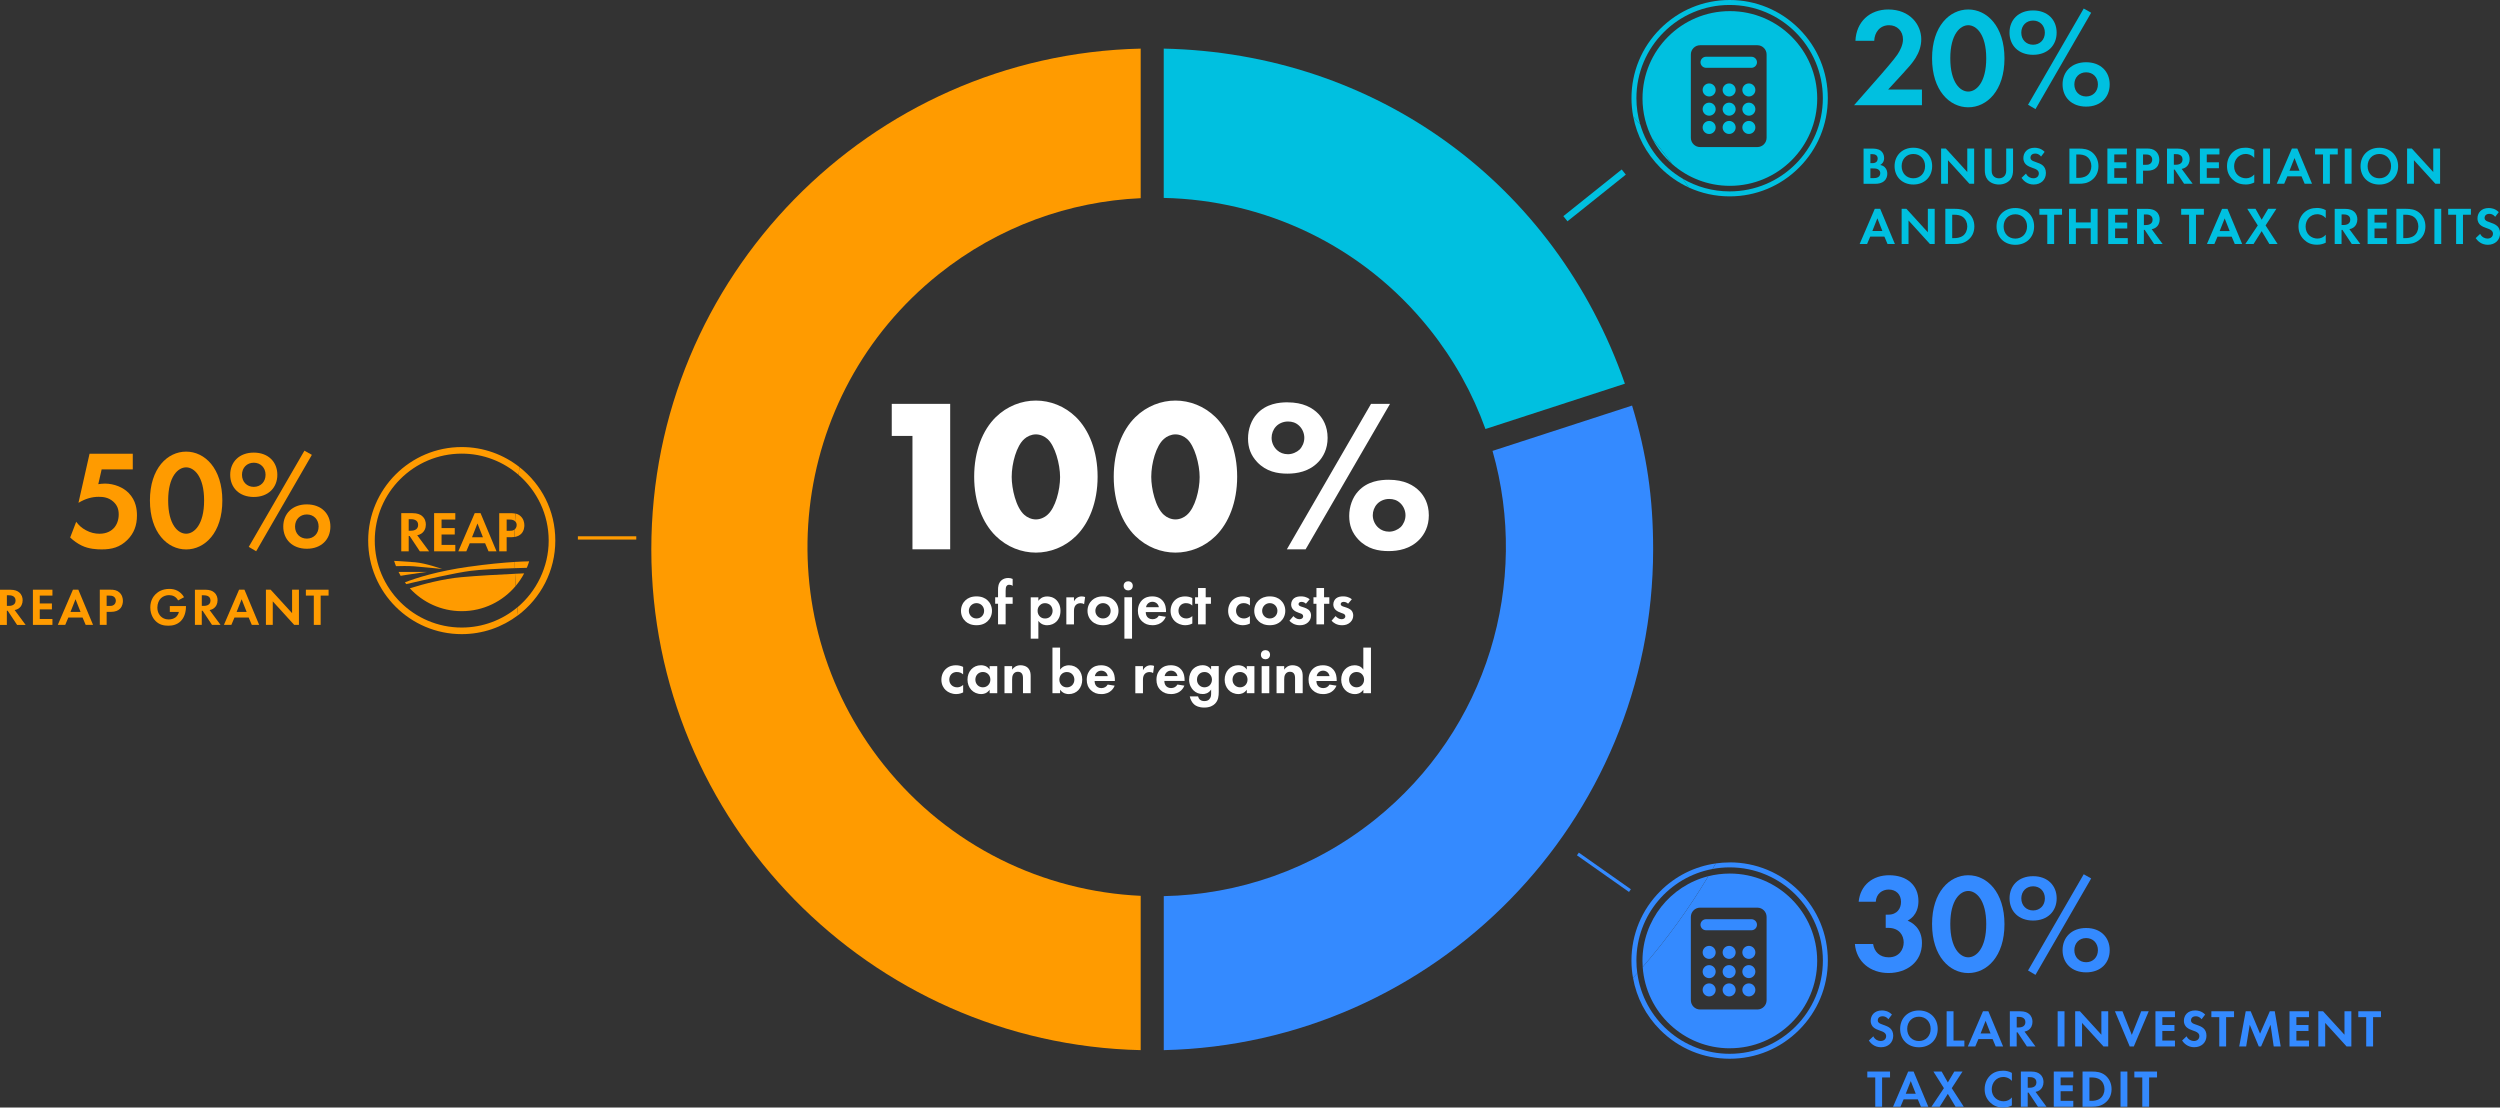 <?xml version="1.0" encoding="UTF-8"?> <svg xmlns="http://www.w3.org/2000/svg" id="Layer_1" viewBox="0 0 759.54 336.48"><rect x="0" y="0" width="759.54" height="336.48" fill="#333333" stroke="none"/> <defs> <style>.cls-1,.cls-2{fill:none;}.cls-3{fill:#00c0e0;}.cls-4{fill:#fff;}.cls-5{fill:#ff9b00;}.cls-6{fill:#348aff;}.cls-2{stroke:#00c0e0;stroke-miterlimit:10;}</style> </defs> <path class="cls-1" d="m391.3,128.06c-1.52,0-2.85.66-3.64,1.52-.86.93-1.33,2.19-1.33,3.45,0,1.52.73,2.92,1.72,3.78.8.73,1.92,1.19,3.25,1.19s2.65-.6,3.51-1.39c.86-.86,1.46-2.19,1.46-3.58s-.53-2.72-1.59-3.71c-.99-.93-2.12-1.26-3.38-1.26Z"></path> <path class="cls-5" d="m268.54,232.42c-36.58-45.78-29.12-112.54,16.66-149.11,18.21-14.55,39.73-22.12,61.36-23.1V14.77c-82.31,1.86-148.68,69.4-148.68,152.14s66.38,150.28,148.68,152.14v-46.88c-29.44-1.36-58.17-14.91-78.02-39.75Z"></path> <path class="cls-1" d="m385.78,183.25c-1.33,0-2.32,1.04-2.32,2.34s.97,2.32,2.32,2.32,2.32-1.06,2.32-2.32-.99-2.34-2.32-2.34Z"></path> <path class="cls-1" d="m401.97,203.75c-.85,0-1.75.55-1.94,1.65h3.89c-.19-1.12-1.1-1.65-1.96-1.65Z"></path> <path class="cls-1" d="m412.15,204.17c-1.33,0-2.28,1.01-2.28,2.32s.95,2.34,2.28,2.34,2.28-1.03,2.28-2.34-.95-2.32-2.28-2.32Z"></path> <path class="cls-1" d="m376.74,204.17c-1.33,0-2.28,1.01-2.28,2.32s.95,2.34,2.28,2.34,2.28-1.03,2.28-2.34-.95-2.32-2.28-2.32Z"></path> <path class="cls-1" d="m357.12,131.97c-1.33,0-2.65.6-3.51,1.39-2.39,2.05-3.84,7.42-3.84,11.53,0,3.51,1.26,9.28,3.84,11.53.86.8,2.19,1.39,3.51,1.39s2.65-.6,3.51-1.39c2.45-2.12,3.84-7.69,3.84-11.46s-1.52-9.54-3.84-11.59c-.86-.79-2.19-1.39-3.51-1.39Z"></path> <path class="cls-1" d="m350.12,182.83c-.85,0-1.75.55-1.94,1.65h3.89c-.19-1.12-1.1-1.65-1.96-1.65Z"></path> <path class="cls-1" d="m367.56,204.83c-.46-.47-.99-.67-1.61-.67-.74,0-1.25.3-1.54.57-.38.34-.74.89-.74,1.75,0,.72.27,1.25.61,1.61.49.53,1.12.72,1.67.72s1.14-.21,1.54-.57c.48-.44.74-1.1.74-1.77,0-.78-.34-1.31-.66-1.65Z"></path> <path class="cls-1" d="m334.58,203.75c-.85,0-1.75.55-1.94,1.65h3.89c-.19-1.12-1.1-1.65-1.96-1.65Z"></path> <path class="cls-1" d="m298.61,204.17c-1.33,0-2.28,1.01-2.28,2.32s.95,2.34,2.28,2.34,2.28-1.03,2.28-2.34-.95-2.32-2.28-2.32Z"></path> <path class="cls-1" d="m316,187.35c.3.27.8.55,1.52.55.76,0,1.25-.3,1.56-.59.49-.46.72-1.14.72-1.75s-.25-1.29-.7-1.73c-.42-.38-1.03-.59-1.58-.59-.61,0-1.08.17-1.5.55-.51.44-.78,1.01-.78,1.77s.3,1.39.76,1.79Z"></path> <path class="cls-1" d="m314.72,131.97c-1.32,0-2.65.6-3.51,1.39-2.39,2.05-3.84,7.42-3.84,11.53,0,3.51,1.26,9.28,3.84,11.53.86.8,2.19,1.39,3.51,1.39s2.65-.6,3.51-1.39c2.45-2.12,3.84-7.69,3.84-11.46s-1.52-9.54-3.84-11.59c-.86-.79-2.19-1.39-3.51-1.39Z"></path> <path class="cls-1" d="m324.13,208.82c1.33,0,2.28-1.03,2.28-2.34s-.95-2.32-2.28-2.32-2.28,1.01-2.28,2.32.95,2.34,2.28,2.34Z"></path> <path class="cls-1" d="m355.76,203.75c-.85,0-1.75.55-1.94,1.65h3.89c-.19-1.12-1.1-1.65-1.96-1.65Z"></path> <path class="cls-1" d="m425.55,160.13c.86-.86,1.46-2.19,1.46-3.58s-.53-2.72-1.59-3.71c-.99-.93-2.12-1.26-3.38-1.26-1.52,0-2.85.66-3.64,1.52-.86.93-1.33,2.19-1.33,3.45,0,1.52.73,2.92,1.72,3.78.79.73,1.92,1.19,3.25,1.19s2.65-.6,3.51-1.39Z"></path> <path class="cls-1" d="m335.11,183.25c-1.33,0-2.32,1.04-2.32,2.34s.97,2.32,2.32,2.32,2.32-1.06,2.32-2.32-.99-2.34-2.32-2.34Z"></path> <path class="cls-1" d="m296.67,187.9c1.35,0,2.32-1.06,2.32-2.32s-.99-2.34-2.32-2.34-2.32,1.04-2.32,2.34.97,2.32,2.32,2.32Z"></path> <polygon class="cls-4" points="288.68 166.89 288.68 122.7 270.93 122.7 270.93 132.44 277.22 132.44 277.22 166.89 288.68 166.89"></polygon> <path class="cls-4" d="m326.91,126.74c-3.45-3.38-7.88-5.04-12.19-5.04s-8.75,1.66-12.19,5.04c-3.98,3.91-6.56,10.27-6.56,18.09s2.58,14.11,6.56,18.02c3.44,3.38,7.88,5.04,12.19,5.04s8.75-1.66,12.19-5.04c3.98-3.91,6.56-10.27,6.56-18.02s-2.58-14.18-6.56-18.09Zm-8.68,29.68c-.86.8-2.19,1.39-3.51,1.39s-2.65-.6-3.51-1.39c-2.58-2.25-3.84-8.02-3.84-11.53,0-4.11,1.46-9.47,3.84-11.53.86-.79,2.19-1.39,3.51-1.39s2.65.6,3.51,1.39c2.32,2.05,3.84,7.69,3.84,11.59s-1.39,9.34-3.84,11.46Z"></path> <path class="cls-4" d="m369.31,126.74c-3.45-3.38-7.88-5.04-12.19-5.04s-8.75,1.66-12.19,5.04c-3.98,3.91-6.56,10.27-6.56,18.09s2.58,14.11,6.56,18.02c3.45,3.38,7.88,5.04,12.19,5.04s8.75-1.66,12.19-5.04c3.98-3.91,6.56-10.27,6.56-18.02s-2.58-14.18-6.56-18.09Zm-8.68,29.68c-.86.8-2.19,1.39-3.51,1.39s-2.65-.6-3.51-1.39c-2.58-2.25-3.84-8.02-3.84-11.53,0-4.11,1.46-9.47,3.84-11.53.86-.79,2.19-1.39,3.51-1.39s2.65.6,3.51,1.39c2.32,2.05,3.84,7.69,3.84,11.59s-1.39,9.34-3.84,11.46Z"></path> <path class="cls-4" d="m391.17,122.23c-2.52,0-6.49.4-9.28,3.51-1.72,1.85-2.72,4.64-2.72,7.49s.86,5.1,2.78,7.16c2.78,2.92,6.16,3.51,9.21,3.51,2.85,0,6.56-.6,9.34-3.51,1.52-1.59,2.85-3.98,2.85-7.35,0-3.58-1.46-5.9-2.78-7.29-1.79-1.85-4.64-3.51-9.41-3.51Zm3.64,14.38c-.86.79-2.19,1.39-3.51,1.39s-2.45-.46-3.25-1.19c-.99-.86-1.72-2.25-1.72-3.78,0-1.26.46-2.52,1.33-3.45.79-.86,2.12-1.52,3.64-1.52,1.26,0,2.38.33,3.38,1.26,1.06.99,1.59,2.39,1.59,3.71,0,1.39-.6,2.72-1.46,3.58Z"></path> <path class="cls-4" d="m431.25,163.91c1.52-1.59,2.85-3.98,2.85-7.35,0-3.58-1.46-5.9-2.78-7.29-1.79-1.85-4.64-3.51-9.41-3.51-2.52,0-6.49.4-9.28,3.51-1.72,1.85-2.72,4.64-2.72,7.49s.86,5.1,2.78,7.16c2.78,2.92,6.16,3.51,9.21,3.51,2.85,0,6.56-.6,9.34-3.51Zm-14.18-7.35c0-1.26.46-2.52,1.33-3.45.79-.86,2.12-1.52,3.64-1.52,1.26,0,2.39.33,3.38,1.26,1.06.99,1.59,2.39,1.59,3.71,0,1.39-.6,2.72-1.46,3.58-.86.79-2.19,1.39-3.51,1.39s-2.45-.46-3.25-1.19c-.99-.86-1.72-2.25-1.72-3.78Z"></path> <polygon class="cls-4" points="416.54 122.7 390.97 166.89 396.67 166.89 422.31 122.7 416.54 122.7"></polygon> <path class="cls-4" d="m296.67,189.95c1.56,0,2.62-.51,3.32-1.16.82-.74,1.39-1.88,1.39-3.21s-.57-2.49-1.39-3.23c-.7-.65-1.77-1.16-3.32-1.16s-2.62.51-3.32,1.16c-.82.74-1.39,1.88-1.39,3.23s.57,2.47,1.39,3.21c.7.65,1.77,1.16,3.32,1.16Zm0-6.71c1.33,0,2.32,1.04,2.32,2.34s-.97,2.32-2.32,2.32-2.32-1.06-2.32-2.32.99-2.34,2.32-2.34Z"></path> <path class="cls-4" d="m305.53,189.69v-6.25h2.13v-1.98h-2.13v-1.96c0-.68.06-1.12.25-1.42.23-.34.53-.42.84-.42.4,0,.72.09,1.04.34v-2.11c-.4-.19-.82-.29-1.33-.29-.85,0-1.54.27-2.03.68-1.03.86-1.08,2.15-1.08,2.91v2.26h-.87v1.98h.87v6.25h2.32Z"></path> <path class="cls-4" d="m313.15,181.46v12.58h2.32v-5.41c.91,1.23,2.07,1.33,2.64,1.33,1.22,0,2.17-.47,2.79-1.06.48-.46,1.29-1.46,1.29-3.32,0-1.63-.63-2.66-1.23-3.27-.93-.93-2.09-1.1-2.81-1.1-1.52,0-2.32.82-2.68,1.33v-1.06h-2.32Zm2.87,2.34c.42-.38.89-.55,1.5-.55.55,0,1.16.21,1.58.59.46.44.7,1.12.7,1.73s-.23,1.29-.72,1.75c-.3.29-.8.59-1.56.59s-1.22-.28-1.52-.55c-.46-.4-.76-1.03-.76-1.79s.27-1.33.78-1.77Z"></path> <path class="cls-4" d="m329.68,181.39c-.27-.09-.59-.19-.99-.19-.55,0-1.01.13-1.37.36-.17.09-.67.44-1.03,1.14v-1.23h-2.32v8.23h2.32v-3.95c0-.57.02-1.27.46-1.82.46-.57,1.1-.67,1.54-.67.48,0,.78.1,1.08.3l.3-2.17Z"></path> <path class="cls-4" d="m338.43,182.35c-.7-.65-1.77-1.16-3.32-1.16s-2.62.51-3.32,1.16c-.82.74-1.39,1.88-1.39,3.23s.57,2.47,1.39,3.21c.7.65,1.77,1.16,3.32,1.16s2.62-.51,3.32-1.16c.82-.74,1.39-1.88,1.39-3.21s-.57-2.49-1.39-3.23Zm-3.32,5.55c-1.35,0-2.32-1.06-2.32-2.32s.99-2.34,2.32-2.34,2.32,1.04,2.32,2.34-.97,2.32-2.32,2.32Z"></path> <rect class="cls-4" x="341.61" y="181.46" width="2.32" height="12.58"></rect> <circle class="cls-4" cx="342.77" cy="177.99" r="1.39"></circle> <path class="cls-4" d="m354.26,185.77c0-.89-.11-2.18-.99-3.23-.57-.68-1.54-1.35-3.21-1.35-.99,0-2.13.21-3.1,1.16-.59.59-1.25,1.6-1.25,3.23,0,1.29.38,2.36,1.29,3.21.82.78,1.82,1.16,3.15,1.16,2.87,0,3.8-1.96,4.05-2.56l-2.13-.34c-.38.67-1.04,1.08-1.92,1.08s-1.41-.44-1.65-.78c-.27-.36-.4-.89-.4-1.39h6.15v-.19Zm-6.08-1.29c.19-1.1,1.08-1.65,1.94-1.65s1.77.53,1.96,1.65h-3.89Z"></path> <path class="cls-4" d="m360.34,183.25c.8,0,1.41.27,1.9.72v-2.28c-.67-.32-1.37-.49-2.22-.49-.8,0-1.96.17-2.96,1.06-.84.74-1.42,1.9-1.42,3.34,0,1.54.68,2.56,1.31,3.15.74.7,1.88,1.2,3.17,1.2.95,0,1.67-.28,2.13-.51v-2.26c-.63.57-1.31.72-1.82.72-1.39,0-2.39-.99-2.39-2.34,0-1.2.78-2.32,2.32-2.32Z"></path> <polygon class="cls-4" points="363.99 178.65 363.99 181.46 363.08 181.46 363.08 183.44 363.99 183.44 363.99 189.69 366.31 189.69 366.31 183.44 367.9 183.44 367.9 181.46 366.31 181.46 366.31 178.65 363.99 178.65"></polygon> <path class="cls-4" d="m374.55,182.26c-.84.74-1.42,1.9-1.42,3.34,0,1.54.68,2.56,1.31,3.15.74.7,1.88,1.2,3.17,1.2.95,0,1.67-.28,2.13-.51v-2.26c-.63.57-1.31.72-1.82.72-1.39,0-2.39-.99-2.39-2.34,0-1.2.78-2.32,2.32-2.32.8,0,1.41.27,1.9.72v-2.28c-.67-.32-1.37-.49-2.22-.49-.8,0-1.96.17-2.96,1.06Z"></path> <path class="cls-4" d="m390.49,185.58c0-1.35-.57-2.49-1.39-3.23-.7-.65-1.77-1.16-3.32-1.16s-2.62.51-3.33,1.16c-.82.74-1.39,1.88-1.39,3.23s.57,2.47,1.39,3.21c.7.65,1.77,1.16,3.33,1.16s2.62-.51,3.32-1.16c.82-.74,1.39-1.88,1.39-3.21Zm-4.71,2.32c-1.35,0-2.32-1.06-2.32-2.32s.99-2.34,2.32-2.34,2.32,1.04,2.32,2.34-.97,2.32-2.32,2.32Z"></path> <path class="cls-4" d="m398.32,186.99c0-.53-.17-1.03-.42-1.37-.47-.65-1.44-.97-2.09-1.18l-.55-.17c-.65-.21-.74-.53-.74-.74,0-.4.34-.67.89-.67.25,0,.8.04,1.35.55l1.14-1.35c-1.04-.8-2.01-.87-2.62-.87-.67,0-1.5.08-2.15.59-.48.4-.86,1.06-.86,1.86,0,.67.25,1.18.63,1.58.49.51,1.18.78,1.77.99l.53.19c.3.11.72.32.72.84,0,.57-.49.89-1.14.89-.68,0-1.37-.42-1.82-.95l-1.22,1.41c.51.55,1.48,1.37,3.19,1.37,1.01,0,1.8-.27,2.47-.87.66-.61.91-1.35.91-2.09Z"></path> <polygon class="cls-4" points="402.27 189.69 402.27 183.44 403.87 183.44 403.87 181.46 402.27 181.46 402.27 178.65 399.96 178.65 399.96 181.46 399.05 181.46 399.05 183.44 399.96 183.44 399.96 189.69 402.27 189.69"></polygon> <path class="cls-4" d="m410.22,189.08c.66-.61.91-1.35.91-2.09,0-.53-.17-1.03-.42-1.37-.47-.65-1.44-.97-2.09-1.18l-.55-.17c-.65-.21-.74-.53-.74-.74,0-.4.34-.67.89-.67.25,0,.8.04,1.35.55l1.14-1.35c-1.04-.8-2.01-.87-2.62-.87-.67,0-1.5.08-2.15.59-.48.4-.86,1.06-.86,1.86,0,.67.25,1.18.63,1.58.49.51,1.18.78,1.77.99l.53.19c.3.11.72.32.72.84,0,.57-.49.89-1.14.89-.68,0-1.37-.42-1.82-.95l-1.22,1.41c.51.55,1.48,1.37,3.19,1.37,1.01,0,1.8-.27,2.47-.87Z"></path> <path class="cls-4" d="m290.71,204.17c.8,0,1.41.27,1.9.72v-2.28c-.67-.32-1.37-.49-2.22-.49-.8,0-1.96.17-2.96,1.06-.84.74-1.42,1.9-1.42,3.34,0,1.54.68,2.56,1.31,3.15.74.7,1.88,1.2,3.17,1.2.95,0,1.67-.28,2.13-.51v-2.26c-.63.57-1.31.72-1.82.72-1.39,0-2.39-.99-2.39-2.34,0-1.2.78-2.32,2.32-2.32Z"></path> <path class="cls-4" d="m302.98,210.61v-8.23h-2.32v1.06c-.78-1.22-2.01-1.33-2.64-1.33-2.43,0-4.08,1.94-4.08,4.37s1.67,4.39,4.2,4.39c.59,0,1.69-.13,2.53-1.33v1.06h2.32Zm-4.37-1.79c-1.33,0-2.28-1.03-2.28-2.34s.95-2.32,2.28-2.32,2.28,1.01,2.28,2.32-.95,2.34-2.28,2.34Z"></path> <path class="cls-4" d="m313.13,210.61v-5.17c0-.8-.08-1.62-.65-2.32-.65-.8-1.71-1.01-2.43-1.01-1.33,0-2.11.72-2.55,1.33v-1.06h-2.32v8.23h2.32v-4.2c0-.47.02-1.06.36-1.6.34-.51.82-.72,1.42-.72.23,0,.72.04,1.08.42.42.44.44,1.16.44,1.61v4.48h2.32Z"></path> <path class="cls-4" d="m322.08,209.55c.89,1.23,2.09,1.33,2.62,1.33,2.43,0,4.1-1.88,4.1-4.39s-1.61-4.37-4.05-4.37c-.7,0-1.86.19-2.68,1.33v-6.69h-2.32v13.85h2.32v-1.06Zm2.05-5.38c1.33,0,2.28,1.01,2.28,2.32s-.95,2.34-2.28,2.34-2.28-1.03-2.28-2.34.95-2.32,2.28-2.32Z"></path> <path class="cls-4" d="m338.72,206.7c0-.89-.11-2.18-.99-3.23-.57-.68-1.54-1.35-3.21-1.35-.99,0-2.13.21-3.1,1.16-.59.59-1.25,1.6-1.25,3.23,0,1.29.38,2.36,1.29,3.21.82.78,1.82,1.16,3.15,1.16,2.87,0,3.8-1.96,4.05-2.56l-2.13-.34c-.38.67-1.04,1.08-1.92,1.08s-1.41-.44-1.65-.78c-.27-.36-.4-.89-.4-1.39h6.15v-.19Zm-6.08-1.29c.19-1.1,1.08-1.65,1.94-1.65s1.77.53,1.96,1.65h-3.89Z"></path> <path class="cls-4" d="m348.28,202.48c-.17.09-.67.44-1.03,1.14v-1.23h-2.32v8.23h2.32v-3.95c0-.57.02-1.27.46-1.82.46-.57,1.1-.67,1.54-.67.48,0,.78.1,1.08.3l.3-2.17c-.27-.09-.59-.19-.99-.19-.55,0-1.01.13-1.37.36Z"></path> <path class="cls-4" d="m359.85,208.31l-2.13-.34c-.38.67-1.04,1.08-1.92,1.08s-1.41-.44-1.65-.78c-.27-.36-.4-.89-.4-1.39h6.15v-.19c0-.89-.11-2.18-.99-3.23-.57-.68-1.54-1.35-3.21-1.35-.99,0-2.13.21-3.1,1.16-.59.59-1.25,1.6-1.25,3.23,0,1.29.38,2.36,1.29,3.21.82.78,1.82,1.16,3.15,1.16,2.87,0,3.8-1.96,4.05-2.56Zm-4.08-4.56c.85,0,1.77.53,1.96,1.65h-3.89c.19-1.1,1.08-1.65,1.94-1.65Z"></path> <path class="cls-4" d="m367.37,212.49c-.3.29-.74.51-1.41.51-.32,0-.95-.02-1.41-.44-.27-.23-.47-.61-.57-.99h-2.51c.19.93.68,1.9,1.33,2.45.53.47,1.48.95,3.08.95,1.69,0,2.68-.59,3.25-1.16,1.03-1.03,1.14-2.34,1.14-3.59v-7.85h-2.32v1.06c-.32-.49-1.04-1.33-2.58-1.33-1.1,0-2.11.4-2.83,1.1-.8.78-1.27,1.98-1.27,3.27,0,1.6.7,2.66,1.31,3.27.8.78,1.75,1.12,2.85,1.12.63,0,1.73-.15,2.53-1.37v1.16c0,.67-.06,1.31-.59,1.82Zm.11-4.24c-.4.36-.97.57-1.54.57s-1.18-.19-1.67-.72c-.34-.36-.61-.89-.61-1.61,0-.86.36-1.41.74-1.75.29-.27.8-.57,1.54-.57.63,0,1.16.19,1.61.67.32.34.66.87.66,1.65,0,.67-.27,1.33-.74,1.77Z"></path> <path class="cls-4" d="m381.11,210.61v-8.23h-2.32v1.06c-.78-1.22-2.01-1.33-2.64-1.33-2.43,0-4.08,1.94-4.08,4.37s1.67,4.39,4.2,4.39c.59,0,1.69-.13,2.53-1.33v1.06h2.32Zm-4.37-1.79c-1.33,0-2.28-1.03-2.28-2.34s.95-2.32,2.28-2.32,2.28,1.01,2.28,2.32-.95,2.34-2.28,2.34Z"></path> <circle class="cls-4" cx="384.47" cy="198.91" r="1.39"></circle> <rect class="cls-4" x="383.31" y="202.38" width="2.32" height="8.23"></rect> <path class="cls-4" d="m395.78,210.61v-5.17c0-.8-.08-1.62-.65-2.32-.65-.8-1.71-1.01-2.43-1.01-1.33,0-2.11.72-2.54,1.33v-1.06h-2.32v8.23h2.32v-4.2c0-.47.02-1.06.36-1.6.34-.51.82-.72,1.42-.72.23,0,.72.04,1.08.42.42.44.44,1.16.44,1.61v4.48h2.32Z"></path> <path class="cls-4" d="m406.11,206.7c0-.89-.11-2.18-.99-3.23-.57-.68-1.54-1.35-3.21-1.35-.99,0-2.13.21-3.1,1.16-.59.59-1.25,1.6-1.25,3.23,0,1.29.38,2.36,1.29,3.21.82.78,1.82,1.16,3.15,1.16,2.87,0,3.8-1.96,4.05-2.56l-2.13-.34c-.38.67-1.04,1.08-1.92,1.08s-1.41-.44-1.65-.78c-.27-.36-.4-.89-.4-1.39h6.16v-.19Zm-6.08-1.29c.19-1.1,1.08-1.65,1.94-1.65s1.77.53,1.96,1.65h-3.89Z"></path> <path class="cls-4" d="m416.52,210.61v-13.85h-2.32v6.69c-.78-1.22-2.01-1.33-2.64-1.33-2.43,0-4.08,1.94-4.08,4.37s1.67,4.39,4.2,4.39c.59,0,1.69-.13,2.53-1.33v1.06h2.32Zm-4.37-1.79c-1.33,0-2.28-1.03-2.28-2.34s.95-2.32,2.28-2.32,2.28,1.01,2.28,2.32-.95,2.34-2.28,2.34Z"></path> <path class="cls-1" d="m127.04,159.48c0-1.72-1.77-1.74-2.19-1.74h-.68v3.5h.64c.44,0,2.23-.05,2.23-1.76Z"></path> <polygon class="cls-1" points="145.08 159.05 143.42 163.22 146.73 163.22 145.08 159.05"></polygon> <path class="cls-1" d="m113.86,164.24c0,14.57,11.85,26.42,26.42,26.42,6.42,0,12.31-2.3,16.89-6.12,5.82-4.85,9.53-12.15,9.53-20.3s-3.55-15.12-9.15-19.97c-4.63-4.01-10.67-6.45-17.27-6.45-14.57,0-26.42,11.85-26.42,26.42Zm18.03-8.35h6.44v1.95h-4.17v2.59h4v1.95h-4v3.17h4.17v1.95h-6.44v-11.6Zm-9.98,0h3.36c1.6,0,2.42.42,2.96.87.89.75,1.15,1.74,1.15,2.61,0,1.13-.45,2.12-1.36,2.73-.3.21-.71.4-1.27.5l3.62,4.89h-2.82l-3.1-4.66h-.28v4.66h-2.26v-11.6Zm-2.17,14.5c1.21.07,3.91.25,6.3.42,3.18.23,8.3,2.05,8.3,2.05,0,0-5.34-.57-8.41-.8-1.99-.15-4.26-.1-5.62-.05-.21-.53-.4-1.06-.57-1.61Zm1.35,3.37h8.59s-3.52.45-6.37.91c-.6.1-1.12.19-1.59.27-.22-.39-.43-.78-.63-1.18Zm35.57,4.27c-3.93,4.67-9.8,7.64-16.38,7.64s-11.85-2.69-15.77-6.95c4.13-1.29,10.04-2.86,15.63-3.37,5.07-.46,11.36-.8,16.34-1.03.98-.04,1.91-.09,2.77-.12-.72,1.38-1.6,2.66-2.59,3.84Zm3.4-5.54c-1.11.03-2.36.06-3.66.11-4.73.16-10.27.41-13.42.81-4.43.56-14.23,2.78-19.57,4.03-.14-.18-.27-.36-.41-.54,3.52-1.36,9.95-3.4,19.4-4.74,5.75-.82,10.39-1.24,13.95-1.46,1.72-.1,3.19-.16,4.41-.18-.21.67-.44,1.33-.71,1.97Zm-8.38-16.61h3.37c.58,0,1.08.03,1.53.13.57.12,1.06.34,1.53.76.94.83,1.18,1.97,1.18,2.8,0,.45-.07,1.7-.96,2.59-.48.48-1.15.82-2.02.96-.29.05-.59.07-.92.07h-1.46v4.3h-2.26v-11.6Zm-5.68,0l4.85,11.6h-2.43l-1.03-2.44h-4.68l-1.03,2.44h-2.45l4.99-11.6h1.77Z"></path> <path class="cls-1" d="m156.47,158.34s-.09-.09-.14-.13c-.47-.33-1.06-.37-1.6-.37h-.78v3.41h.92c.44,0,.99,0,1.48-.37.02-.01.03-.03.05-.05.38-.33.58-.82.58-1.31,0-.55-.23-.94-.5-1.19Z"></path> <rect class="cls-5" x="175.57" y="162.93" width="17.74" height="1"></rect> <polygon class="cls-1" points="22.95 182.06 21.43 185.91 24.47 185.91 22.95 182.06"></polygon> <path class="cls-1" d="m2.71,180.86h-.62v3.22h.59c.4,0,2.05-.05,2.05-1.62s-1.64-1.6-2.02-1.6Z"></path> <path class="cls-1" d="m56.55,141.99c-2.39,0-5.46,2.69-5.46,10.06s3.03,10.1,5.46,10.1,5.46-2.69,5.46-10.1-3.07-10.06-5.46-10.06Z"></path> <path class="cls-1" d="m34.61,183.76c.38-.3.58-.79.58-1.25,0-.59-.29-.99-.59-1.22-.43-.3-.98-.34-1.48-.34h-.72v3.14h.85c.4,0,.91,0,1.36-.34Z"></path> <path class="cls-1" d="m93.22,156.31c-2.09,0-3.58,1.53-3.58,3.67s1.49,3.67,3.58,3.67,3.58-1.54,3.58-3.67-1.49-3.67-3.58-3.67Z"></path> <path class="cls-1" d="m80.68,144.25c0-2.13-1.49-3.67-3.58-3.67s-3.58,1.54-3.58,3.67,1.49,3.67,3.58,3.67,3.58-1.53,3.58-3.67Z"></path> <path class="cls-1" d="m61.93,180.86h-.62v3.22h.59c.4,0,2.05-.05,2.05-1.62s-1.64-1.6-2.02-1.6Z"></path> <polygon class="cls-1" points="71.9 185.91 74.94 185.91 73.42 182.06 71.9 185.91"></polygon> <path class="cls-5" d="m31.78,146.93c-.72,0-1.36.09-1.92.17l1.02-4.48h9.46v-4.77h-13.13l-3.37,14.92c2.13-1.28,4.14-1.83,6.14-1.83,1.36,0,2.98.17,4.43,1.45,1.19,1.07,1.66,2.3,1.66,3.92,0,1.83-.68,3.28-1.49,4.14-.68.72-2,1.71-4.35,1.71-1.36,0-2.73-.3-4.14-1.07-1.28-.68-2.17-1.53-2.94-2.56l-1.83,4.77c1.02.98,2.3,1.88,3.45,2.43,2.17,1.07,4.6,1.19,6.14,1.19,3.03,0,5.54-.64,7.8-2.9,1.96-1.96,2.9-4.35,2.9-7.42,0-1.71-.26-4.52-2.52-6.82-1.62-1.66-4.31-2.86-7.33-2.86Z"></path> <path class="cls-5" d="m56.55,137.21c-5.67,0-11,5.07-11,14.84s5.33,14.88,11,14.88,11-5.07,11-14.84-5.33-14.88-11-14.88Zm0,24.94c-2.43,0-5.46-2.69-5.46-10.1s3.07-10.06,5.46-10.06,5.46,2.69,5.46,10.06-3.03,10.1-5.46,10.1Z"></path> <path class="cls-5" d="m84.26,144.25c0-3.88-2.73-6.74-7.16-6.74s-7.16,2.86-7.16,6.74,2.73,6.74,7.16,6.74,7.16-2.86,7.16-6.74Zm-10.74,0c0-2.13,1.49-3.67,3.58-3.67s3.58,1.54,3.58,3.67-1.49,3.67-3.58,3.67-3.58-1.53-3.58-3.67Z"></path> <path class="cls-5" d="m93.22,153.24c-4.43,0-7.16,2.86-7.16,6.74s2.73,6.74,7.16,6.74,7.16-2.86,7.16-6.74-2.73-6.74-7.16-6.74Zm0,10.4c-2.09,0-3.58-1.54-3.58-3.67s1.49-3.67,3.58-3.67,3.58,1.53,3.58,3.67-1.49,3.67-3.58,3.67Z"></path> <polygon class="cls-5" points="92.49 136.92 75.57 166.16 77.83 167.48 94.75 138.19 92.49 136.92"></polygon> <path class="cls-5" d="m4.46,185.35c.51-.1.9-.27,1.17-.46.83-.56,1.25-1.47,1.25-2.52,0-.8-.24-1.72-1.06-2.4-.5-.42-1.25-.8-2.73-.8H0v10.69h2.08v-4.3h.26l2.85,4.3h2.6l-3.33-4.5Zm-1.78-1.27h-.59v-3.22h.62c.38,0,2.02.02,2.02,1.6s-1.65,1.62-2.05,1.62Z"></path> <polygon class="cls-5" points="15.93 188.06 12.08 188.06 12.08 185.14 15.77 185.14 15.77 183.34 12.08 183.34 12.08 180.95 15.93 180.95 15.93 179.16 10 179.16 10 189.85 15.93 189.85 15.93 188.06"></polygon> <path class="cls-5" d="m20.77,187.61h4.31l.95,2.24h2.24l-4.47-10.69h-1.64l-4.6,10.69h2.26l.95-2.24Zm2.18-5.55l1.52,3.85h-3.05l1.52-3.85Z"></path> <path class="cls-5" d="m32.4,185.89h1.35c1.23,0,2.12-.35,2.71-.95.82-.82.88-1.97.88-2.39,0-.77-.22-1.81-1.09-2.58-.79-.69-1.62-.82-2.82-.82h-3.11v10.69h2.08v-3.96Zm0-4.94h.72c.5,0,1.04.03,1.48.34.3.22.59.63.59,1.22,0,.46-.19.95-.58,1.25-.45.34-.96.34-1.36.34h-.85v-3.14Z"></path> <path class="cls-5" d="m51.59,185.92h2.76c-.18.77-.59,1.31-1.01,1.64-.59.45-1.39.64-2.1.64-1.14,0-1.89-.45-2.37-.91-.45-.43-1.06-1.28-1.06-2.71,0-1.2.46-2.23,1.07-2.82.66-.64,1.62-.95,2.47-.95.5,0,1.06.11,1.51.34.34.18.88.54,1.25,1.27l1.81-.98c-.56-.96-1.31-1.6-2-1.96-.82-.43-1.67-.56-2.47-.56-2.07,0-3.41.82-4.22,1.64-.64.64-1.57,1.91-1.57,3.98,0,2.4,1.22,3.75,1.59,4.12,1.17,1.17,2.55,1.44,3.88,1.44s2.69-.31,3.8-1.41c1.47-1.46,1.57-3.7,1.57-4.43v-.13h-4.91v1.8Z"></path> <path class="cls-5" d="m64.85,184.88c.83-.56,1.25-1.47,1.25-2.52,0-.8-.24-1.72-1.06-2.4-.5-.42-1.25-.8-2.73-.8h-3.09v10.69h2.08v-4.3h.26l2.85,4.3h2.6l-3.33-4.5c.51-.1.9-.27,1.17-.46Zm-2.95-.8h-.59v-3.22h.62c.38,0,2.02.02,2.02,1.6s-1.65,1.62-2.05,1.62Z"></path> <path class="cls-5" d="m72.63,179.16l-4.6,10.69h2.26l.95-2.24h4.31l.95,2.24h2.24l-4.47-10.69h-1.64Zm-.74,6.75l1.52-3.85,1.52,3.85h-3.05Z"></path> <polygon class="cls-5" points="88.74 186.29 82.23 179.16 80.79 179.16 80.79 189.85 82.87 189.85 82.87 182.7 89.38 189.85 90.82 189.85 90.82 179.16 88.74 179.16 88.74 186.29"></polygon> <polygon class="cls-5" points="92.93 180.95 95.34 180.95 95.34 189.85 97.42 189.85 97.42 180.95 99.83 180.95 99.83 179.16 92.93 179.16 92.93 180.95"></polygon> <path class="cls-5" d="m157.84,141.93c-.1.78-.2,1.57-.29,2.35,5.6,4.85,9.15,12,9.15,19.97s-3.71,15.45-9.53,20.3c.07.79.14,1.58.23,2.37,6.86-5.19,11.31-13.42,11.31-22.67s-4.25-17.11-10.86-22.32Z"></path> <path class="cls-5" d="m140.28,190.66c-14.57,0-26.42-11.85-26.42-26.42s11.85-26.42,26.42-26.42c6.6,0,12.63,2.44,17.27,6.45.09-.78.19-1.57.29-2.35-4.84-3.81-10.94-6.1-17.56-6.1-15.67,0-28.42,12.75-28.42,28.42s12.75,28.42,28.42,28.42c6.42,0,12.35-2.14,17.11-5.75-.08-.79-.15-1.58-.23-2.37-4.58,3.82-10.47,6.12-16.89,6.12Z"></path> <path class="cls-5" d="m156.66,178.04c.99-1.18,1.87-2.46,2.59-3.84-.86.04-1.79.08-2.77.12.05,1.24.11,2.48.18,3.71Z"></path> <path class="cls-5" d="m140.14,175.36c-5.59.51-11.5,2.08-15.63,3.37,3.92,4.26,9.52,6.95,15.77,6.95,6.58,0,12.45-2.97,16.38-7.64-.07-1.24-.13-2.48-.18-3.71-4.98.23-11.27.57-16.34,1.03Z"></path> <path class="cls-5" d="m156.4,172.62c1.3-.04,2.55-.08,3.66-.11.27-.64.51-1.3.71-1.97-1.21.03-2.69.08-4.41.18.01.63.02,1.26.04,1.89Z"></path> <path class="cls-5" d="m142.42,172.18c-9.46,1.34-15.88,3.38-19.4,4.74.13.18.27.37.41.54,5.33-1.25,15.13-3.47,19.57-4.03,3.15-.4,8.69-.66,13.42-.81-.02-.63-.02-1.26-.04-1.89-3.56.22-8.2.64-13.95,1.46Z"></path> <path class="cls-5" d="m125.93,172.07c3.07.23,8.41.8,8.41.8,0,0-5.12-1.82-8.3-2.05-2.39-.17-5.09-.34-6.3-.42.16.55.36,1.08.57,1.61,1.36-.05,3.63-.09,5.62.05Z"></path> <path class="cls-5" d="m129.68,173.77h-8.59c.2.4.41.79.63,1.18.47-.08.99-.17,1.59-.27,2.84-.45,6.37-.91,6.37-.91Z"></path> <path class="cls-5" d="m124.17,162.84h.28l3.1,4.66h2.82l-3.62-4.89c.56-.1.97-.3,1.27-.5.9-.61,1.36-1.6,1.36-2.73,0-.87-.26-1.86-1.15-2.61-.54-.45-1.36-.87-2.96-.87h-3.36v11.6h2.26v-4.66Zm0-5.1h.68c.42,0,2.19.02,2.19,1.74s-1.79,1.76-2.23,1.76h-.64v-3.5Z"></path> <polygon class="cls-5" points="138.33 165.55 134.15 165.55 134.15 162.39 138.16 162.39 138.16 160.44 134.15 160.44 134.15 157.85 138.33 157.85 138.33 155.9 131.89 155.9 131.89 167.5 138.33 167.5 138.33 165.55"></polygon> <path class="cls-5" d="m141.68,167.5l1.03-2.44h4.68l1.03,2.44h2.43l-4.85-11.6h-1.77l-4.99,11.6h2.45Zm3.39-8.45l1.65,4.17h-3.31l1.65-4.17Z"></path> <path class="cls-5" d="m153.94,163.21h1.46c.33,0,.64-.02.92-.07.01-.77.04-1.53.06-2.3-.02.02-.03.04-.05.05-.49.37-1.04.37-1.48.37h-.92v-3.41h.78c.54,0,1.13.04,1.6.37.05.04.09.08.14.13.03-.77.08-1.54.12-2.31-.45-.1-.95-.13-1.53-.13h-3.37v11.6h2.26v-4.3Z"></path> <path class="cls-5" d="m156.97,159.53c0,.48-.2.97-.58,1.31-.02.77-.05,1.53-.06,2.3.87-.14,1.53-.47,2.02-.96.89-.89.96-2.14.96-2.59,0-.83-.24-1.97-1.18-2.8-.47-.42-.97-.64-1.53-.76-.04.77-.09,1.54-.12,2.31.27.26.5.64.5,1.19Z"></path> <path class="cls-1" d="m516.52,306.7h17.39c1.55,0,2.81-1.26,2.81-2.81v-25.32c0-1.55-1.26-2.81-2.81-2.81h-17.39c-1.55,0-2.81,1.26-2.81,2.81v25.32c0,1.55,1.26,2.81,2.81,2.81Zm2.74-3.97c-1.1,0-1.98-.89-1.98-1.98s.89-1.98,1.98-1.98,1.98.89,1.98,1.98-.89,1.98-1.98,1.98Zm0-5.55c-1.1,0-1.98-.89-1.98-1.98s.89-1.98,1.98-1.98,1.98.89,1.98,1.98-.89,1.98-1.98,1.98Zm0-5.84c-1.1,0-1.98-.89-1.98-1.98s.89-1.98,1.98-1.98,1.98.89,1.98,1.98-.89,1.98-1.98,1.98Zm6.08,11.39c-1.1,0-1.98-.89-1.98-1.98s.89-1.98,1.98-1.98,1.98.89,1.98,1.98-.89,1.98-1.98,1.98Zm0-5.55c-1.1,0-1.98-.89-1.98-1.98s.89-1.98,1.98-1.98,1.98.89,1.98,1.98-.89,1.98-1.98,1.98Zm0-5.84c-1.1,0-1.98-.89-1.98-1.98s.89-1.98,1.98-1.98,1.98.89,1.98,1.98-.89,1.98-1.98,1.98Zm5.99,11.39c-1.1,0-1.98-.89-1.98-1.98s.89-1.98,1.98-1.98,1.98.89,1.98,1.98-.89,1.98-1.98,1.98Zm0-5.55c-1.1,0-1.98-.89-1.98-1.98s.89-1.98,1.98-1.98,1.98.89,1.98,1.98-.89,1.98-1.98,1.98Zm0-5.84c-1.1,0-1.98-.89-1.98-1.98s.89-1.98,1.98-1.98,1.98.89,1.98,1.98-.89,1.98-1.98,1.98Zm-13.01-12.07h13.8c.92,0,1.68.76,1.68,1.68s-.76,1.68-1.68,1.68h-13.8c-.92,0-1.68-.76-1.68-1.68s.76-1.68,1.68-1.68Z"></path> <path class="cls-1" d="m497.17,291.85c0,1.29.09,2.56.26,3.81,1.86,13.84,13.71,24.52,28.06,24.52,15.64,0,28.32-12.68,28.32-28.32s-12.68-28.32-28.32-28.32c-1.77,0-3.51.17-5.19.48-13.16,2.44-23.13,13.97-23.13,27.84Zm21.84-25.64c2.09-.53,4.28-.81,6.54-.81,14.66,0,26.54,11.88,26.54,26.54s-11.88,26.54-26.54,26.54-25.52-10.9-26.47-24.7c-.04-.61-.07-1.23-.07-1.85,0-12.4,8.51-22.82,20-25.73Z"></path> <path class="cls-6" d="m495.84,123.22l-42.39,13.77c11.4,39.91-1.34,84.55-35.79,112.08-18.97,15.16-41.55,22.75-64.09,23.19v46.79c82.31-1.86,148.68-69.4,148.68-152.14,0-15.71-1.93-28.98-6.4-43.69Z"></path> <rect class="cls-6" x="486.78" y="255.32" width="1" height="19.34" transform="translate(-9.91 510.88) rotate(-54.85)"></rect> <polygon class="cls-6" points="695.59 317.93 701.52 317.93 701.52 316.14 697.68 316.14 697.68 313.22 701.36 313.22 701.36 311.42 697.68 311.42 697.68 309.03 701.52 309.03 701.52 307.24 695.59 307.24 695.59 317.93"></polygon> <polygon class="cls-6" points="712.29 314.37 705.78 307.24 704.34 307.24 704.34 317.93 706.43 317.93 706.43 310.78 712.93 317.93 714.38 317.93 714.38 307.24 712.29 307.24 712.29 314.37"></polygon> <polygon class="cls-6" points="716.49 309.03 718.89 309.03 718.89 317.93 720.98 317.93 720.98 309.03 723.38 309.03 723.38 307.24 716.49 307.24 716.49 309.03"></polygon> <path class="cls-1" d="m597.99,270.68c-2.39,0-5.46,2.69-5.46,10.06s3.03,10.1,5.46,10.1,5.46-2.69,5.46-10.1-3.07-10.06-5.46-10.06Z"></path> <path class="cls-1" d="m583,308.89c-2.08,0-3.56,1.54-3.56,3.7s1.48,3.69,3.56,3.69,3.56-1.52,3.56-3.69-1.48-3.7-3.56-3.7Z"></path> <path class="cls-1" d="m633.8,285.01c-2.09,0-3.58,1.53-3.58,3.67s1.49,3.67,3.58,3.67,3.58-1.54,3.58-3.67-1.49-3.67-3.58-3.67Z"></path> <path class="cls-1" d="m621.27,272.94c0-2.13-1.49-3.67-3.58-3.67s-3.58,1.54-3.58,3.67,1.49,3.67,3.58,3.67,3.58-1.53,3.58-3.67Z"></path> <path class="cls-1" d="m616.68,327.25h-.62v3.22h.59c.4,0,2.05-.05,2.05-1.62s-1.64-1.6-2.02-1.6Z"></path> <path class="cls-1" d="m613.33,308.94h-.62v3.22h.59c.4,0,2.05-.05,2.05-1.62s-1.64-1.6-2.02-1.6Z"></path> <path class="cls-1" d="m638.07,328.05c-.87-.64-1.92-.71-2.63-.71h-.64v7.1h.64c.53,0,1.68-.03,2.61-.71.85-.61,1.33-1.7,1.33-2.84s-.46-2.21-1.31-2.85Z"></path> <polygon class="cls-1" points="579.01 332.3 582.05 332.3 580.53 328.45 579.01 332.3"></polygon> <polygon class="cls-1" points="601.73 313.99 604.77 313.99 603.25 310.14 601.73 313.99"></polygon> <path class="cls-6" d="m571.38,316.28c-.75,0-1.73-.38-2.24-1.43l-1.36,1.3c.56.82,1.71,2.02,3.69,2.02,2.21,0,3.72-1.43,3.72-3.51,0-1.09-.43-1.81-.91-2.24-.55-.5-1.33-.79-2.17-1.08-.67-.24-1.03-.37-1.28-.61-.26-.22-.34-.46-.34-.72,0-.55.35-1.25,1.47-1.25.39,0,1.12.08,1.75.91l1.09-1.43c-1.09-1.12-2.36-1.25-3.03-1.25-2.37,0-3.43,1.57-3.43,3.14,0,1.09.5,1.68.85,1.99.55.48,1.22.74,1.78.93.61.21,1.25.42,1.65.79.29.27.42.58.42.96,0,.9-.71,1.47-1.65,1.47Z"></path> <path class="cls-6" d="m583,307c-3.37,0-5.71,2.34-5.71,5.6s2.34,5.58,5.71,5.58,5.71-2.32,5.71-5.58-2.34-5.6-5.71-5.6Zm0,9.28c-2.08,0-3.56-1.52-3.56-3.69s1.48-3.7,3.56-3.7,3.56,1.54,3.56,3.7-1.48,3.69-3.56,3.69Z"></path> <polygon class="cls-6" points="593.51 307.24 591.42 307.24 591.42 317.93 596.81 317.93 596.81 316.14 593.51 316.14 593.51 307.24"></polygon> <path class="cls-6" d="m606.33,317.93h2.24l-4.47-10.69h-1.64l-4.6,10.69h2.26l.95-2.24h4.31l.95,2.24Zm-4.6-3.94l1.52-3.85,1.52,3.85h-3.05Z"></path> <path class="cls-6" d="m618.41,317.93l-3.33-4.51c.51-.1.9-.27,1.17-.46.83-.56,1.25-1.47,1.25-2.52,0-.8-.24-1.72-1.06-2.4-.5-.42-1.25-.8-2.73-.8h-3.09v10.69h2.08v-4.3h.26l2.85,4.3h2.6Zm-5.11-5.77h-.59v-3.22h.62c.38,0,2.02.02,2.02,1.6s-1.65,1.62-2.05,1.62Z"></path> <rect class="cls-6" x="625.15" y="307.24" width="2.08" height="10.69"></rect> <polygon class="cls-6" points="640.51 317.93 640.51 307.24 638.43 307.24 638.43 314.37 631.92 307.24 630.47 307.24 630.47 317.93 632.56 317.93 632.56 310.78 639.07 317.93 640.51 317.93"></polygon> <polygon class="cls-6" points="650.54 307.24 647.68 314.42 644.83 307.24 642.55 307.24 647.04 317.93 648.29 317.93 652.82 307.24 650.54 307.24"></polygon> <polygon class="cls-6" points="654.86 317.93 660.79 317.93 660.79 316.14 656.95 316.14 656.95 313.22 660.63 313.22 660.63 311.42 656.95 311.42 656.95 309.03 660.79 309.03 660.79 307.24 654.86 307.24 654.86 317.93"></polygon> <path class="cls-6" d="m667.27,311.34c-.67-.24-1.03-.37-1.28-.61-.26-.22-.34-.46-.34-.72,0-.55.35-1.25,1.47-1.25.39,0,1.12.08,1.75.91l1.09-1.43c-1.09-1.12-2.36-1.25-3.03-1.25-2.37,0-3.43,1.57-3.43,3.14,0,1.09.5,1.68.85,1.99.55.48,1.22.74,1.78.93.61.21,1.25.42,1.65.79.29.27.42.58.42.96,0,.9-.71,1.47-1.65,1.47-.75,0-1.73-.38-2.24-1.43l-1.36,1.3c.56.82,1.71,2.02,3.69,2.02,2.21,0,3.72-1.43,3.72-3.51,0-1.09-.43-1.81-.91-2.24-.55-.5-1.33-.79-2.16-1.08Z"></path> <polygon class="cls-6" points="671.85 309.03 674.25 309.03 674.25 317.93 676.33 317.93 676.33 309.03 678.74 309.03 678.74 307.24 671.85 307.24 671.85 309.03"></polygon> <polygon class="cls-6" points="689.61 307.24 686.64 314.04 683.8 307.24 682.29 307.24 680.31 317.93 682.42 317.93 683.51 311.34 686.25 317.93 686.96 317.93 689.83 311.34 690.79 317.93 692.91 317.93 691.11 307.24 689.61 307.24"></polygon> <polygon class="cls-6" points="567.32 327.35 569.73 327.35 569.73 336.24 571.81 336.24 571.81 327.35 574.22 327.35 574.22 325.55 567.32 325.55 567.32 327.35"></polygon> <path class="cls-6" d="m579.74,325.55l-4.6,10.69h2.26l.95-2.24h4.31l.95,2.24h2.24l-4.47-10.69h-1.64Zm-.74,6.75l1.52-3.85,1.52,3.85h-3.05Z"></path> <polygon class="cls-6" points="596.25 325.55 593.75 325.55 591.78 328.87 589.9 325.55 587.4 325.55 590.59 330.6 586.81 336.24 589.31 336.24 591.78 332.33 594.12 336.24 596.62 336.24 592.97 330.6 596.25 325.55"></polygon> <path class="cls-6" d="m604.69,326.72c-.91.85-1.72,2.24-1.72,4.18,0,1.57.48,2.9,1.72,4.09.9.85,2.04,1.49,3.91,1.49,1.15,0,2-.29,2.64-.62v-2.44c-.62.74-1.51,1.17-2.5,1.17-1.8,0-3.62-1.28-3.62-3.65,0-1.97,1.39-3.74,3.54-3.74.38,0,1.6.08,2.58,1.2v-2.44c-.98-.53-1.88-.66-2.63-.66-1.52,0-2.85.4-3.93,1.41Z"></path> <path class="cls-6" d="m619.6,331.27c.83-.56,1.25-1.47,1.25-2.52,0-.8-.24-1.72-1.06-2.4-.5-.42-1.25-.8-2.73-.8h-3.09v10.69h2.08v-4.3h.26l2.85,4.3h2.6l-3.33-4.51c.51-.1.9-.27,1.17-.46Zm-2.95-.8h-.59v-3.22h.62c.38,0,2.02.02,2.02,1.6s-1.65,1.62-2.05,1.62Z"></path> <polygon class="cls-6" points="623.97 336.24 629.9 336.24 629.9 334.45 626.05 334.45 626.05 331.53 629.74 331.53 629.74 329.73 626.05 329.73 626.05 327.35 629.9 327.35 629.9 325.55 623.97 325.55 623.97 336.24"></polygon> <path class="cls-6" d="m639.48,326.59c-1.19-.88-2.48-1.04-3.98-1.04h-2.79v10.69h2.76c1.49,0,2.66-.14,3.91-1.03,1.41-.99,2.15-2.53,2.15-4.31s-.75-3.33-2.05-4.31Zm-1.43,7.15c-.93.67-2.08.71-2.61.71h-.64v-7.1h.64c.71,0,1.76.06,2.63.71.85.64,1.31,1.73,1.31,2.85s-.48,2.23-1.33,2.84Z"></path> <rect class="cls-6" x="644.25" y="325.55" width="2.08" height="10.69"></rect> <polygon class="cls-6" points="648.45 327.35 650.86 327.35 650.86 336.24 652.94 336.24 652.94 327.35 655.34 327.35 655.34 325.55 648.45 325.55 648.45 327.35"></polygon> <path class="cls-6" d="m579.57,279.72c2.98-1.66,3.28-4.48,3.28-5.97,0-4.77-3.45-7.84-8.91-7.84-4.86,0-8.74,2.9-9.25,8.06h5.2c.13-2.43,1.96-3.71,3.92-3.71,2.26,0,3.75,1.49,3.75,3.75,0,1.96-1.15,3.88-3.88,3.88h-.77v4.01h.73c3.45,0,4.73,2.34,4.73,4.43s-1.36,4.52-4.56,4.52c-2.73,0-4.39-1.71-4.73-4.05h-5.54c.47,5.46,4.77,8.82,10.23,8.82s10.15-3.28,10.15-9.12c0-4.69-3.2-6.31-4.35-6.78Z"></path> <path class="cls-6" d="m597.99,265.91c-5.67,0-11,5.07-11,14.84s5.33,14.88,11,14.88,11-5.07,11-14.84-5.33-14.88-11-14.88Zm0,24.94c-2.43,0-5.46-2.69-5.46-10.1s3.07-10.06,5.46-10.06,5.46,2.69,5.46,10.06-3.03,10.1-5.46,10.1Z"></path> <path class="cls-6" d="m624.85,272.94c0-3.88-2.73-6.74-7.16-6.74s-7.16,2.86-7.16,6.74,2.73,6.74,7.16,6.74,7.16-2.86,7.16-6.74Zm-10.74,0c0-2.13,1.49-3.67,3.58-3.67s3.58,1.54,3.58,3.67-1.49,3.67-3.58,3.67-3.58-1.53-3.58-3.67Z"></path> <path class="cls-6" d="m633.8,281.94c-4.43,0-7.16,2.86-7.16,6.74s2.73,6.74,7.16,6.74,7.16-2.86,7.16-6.74-2.73-6.74-7.16-6.74Zm0,10.4c-2.09,0-3.58-1.54-3.58-3.67s1.49-3.67,3.58-3.67,3.58,1.53,3.58,3.67-1.49,3.67-3.58,3.67Z"></path> <polygon class="cls-6" points="633.07 265.61 616.15 294.85 618.41 296.18 635.33 266.89 633.07 265.61"></polygon> <path class="cls-6" d="m525.5,262.02c-1.43,0-2.84.1-4.23.3-.32.56-.63,1.12-.96,1.68,1.68-.31,3.42-.48,5.19-.48,15.64,0,28.32,12.68,28.32,28.32s-12.68,28.32-28.32,28.32c-14.35,0-26.2-10.67-28.06-24.52-.43.48-.86.96-1.3,1.44,1.05,5.97,3.89,11.47,8.27,15.84,5.63,5.63,13.12,8.74,21.09,8.74s15.45-3.1,21.09-8.74c5.63-5.63,8.74-13.12,8.74-21.09s-3.1-15.45-8.74-21.09c-5.63-5.63-13.12-8.74-21.09-8.74Z"></path> <path class="cls-6" d="m497.17,291.85c0-13.87,9.97-25.4,23.13-27.84.32-.56.64-1.12.96-1.68-6.36.9-12.23,3.81-16.86,8.44-5.63,5.63-8.74,13.12-8.74,21.09,0,1.78.16,3.53.47,5.25.43-.48.87-.96,1.3-1.44-.17-1.25-.26-2.52-.26-3.81Z"></path> <path class="cls-6" d="m525.34,298.77c-1.1,0-1.98.89-1.98,1.98s.89,1.98,1.98,1.98,1.98-.89,1.98-1.98-.89-1.98-1.98-1.98Z"></path> <path class="cls-6" d="m525.34,293.21c-1.1,0-1.98.89-1.98,1.98s.89,1.98,1.98,1.98,1.98-.89,1.98-1.98-.89-1.98-1.98-1.98Z"></path> <path class="cls-6" d="m519.27,287.37c-1.1,0-1.98.89-1.98,1.98s.89,1.98,1.98,1.98,1.98-.89,1.98-1.98-.89-1.98-1.98-1.98Z"></path> <path class="cls-6" d="m519.27,298.77c-1.1,0-1.98.89-1.98,1.98s.89,1.98,1.98,1.98,1.98-.89,1.98-1.98-.89-1.98-1.98-1.98Z"></path> <circle class="cls-6" cx="519.27" cy="295.2" r="1.98"></circle> <path class="cls-6" d="m525.34,287.37c-1.1,0-1.98.89-1.98,1.98s.89,1.98,1.98,1.98,1.98-.89,1.98-1.98-.89-1.98-1.98-1.98Z"></path> <path class="cls-6" d="m525.55,318.48c14.66,0,26.54-11.88,26.54-26.54s-11.88-26.54-26.54-26.54c-2.26,0-4.45.28-6.54.81-5.76,9.66-12.41,18.89-19.93,27.58.95,13.8,12.43,24.7,26.47,24.7Zm-11.84-39.91c0-1.55,1.26-2.81,2.81-2.81h17.39c1.55,0,2.81,1.26,2.81,2.81v25.32c0,1.55-1.26,2.81-2.81,2.81h-17.39c-1.55,0-2.81-1.26-2.81-2.81v-25.32Z"></path> <path class="cls-6" d="m499.08,293.78c7.52-8.69,14.17-17.92,19.93-27.58-11.5,2.91-20,13.33-20,25.73,0,.62.03,1.24.07,1.85Z"></path> <path class="cls-6" d="m518.32,282.63h13.8c.92,0,1.68-.76,1.68-1.68s-.76-1.68-1.68-1.68h-13.8c-.92,0-1.68.76-1.68,1.68s.76,1.68,1.68,1.68Z"></path> <path class="cls-6" d="m531.33,287.37c-1.1,0-1.98.89-1.98,1.98s.89,1.98,1.98,1.98,1.98-.89,1.98-1.98-.89-1.98-1.98-1.98Z"></path> <path class="cls-6" d="m531.33,298.77c-1.1,0-1.98.89-1.98,1.98s.89,1.98,1.98,1.98,1.98-.89,1.98-1.98-.89-1.98-1.98-1.98Z"></path> <path class="cls-6" d="m531.33,293.21c-1.1,0-1.98.89-1.98,1.98s.89,1.98,1.98,1.98,1.98-.89,1.98-1.98-.89-1.98-1.98-1.98Z"></path> <path class="cls-1" d="m511.26,54.3c4.18,2.44,9.05,3.84,14.24,3.84,15.64,0,28.32-12.68,28.32-28.32s-12.68-28.32-28.32-28.32-28.32,12.68-28.32,28.32c0,2.76.4,5.43,1.14,7.96,2.05,7.02,6.75,12.91,12.94,16.52Zm-12.25-24.39c0-14.66,11.88-26.54,26.54-26.54s26.54,11.88,26.54,26.54-11.88,26.54-26.54,26.54c-6.71,0-12.83-2.49-17.51-6.6-2.47-2.17-4.54-4.8-6.07-7.75-1.89-3.65-2.97-7.8-2.97-12.2Z"></path> <path class="cls-1" d="m516.52,44.68h17.39c1.55,0,2.81-1.26,2.81-2.81v-25.32c0-1.55-1.26-2.81-2.81-2.81h-17.39c-1.55,0-2.81,1.26-2.81,2.81v25.32c0,1.55,1.26,2.81,2.81,2.81Zm2.74-3.97c-1.1,0-1.98-.89-1.98-1.98s.89-1.98,1.98-1.98,1.98.89,1.98,1.98-.89,1.98-1.98,1.98Zm0-5.55c-1.1,0-1.98-.89-1.98-1.98s.89-1.98,1.98-1.98,1.98.89,1.98,1.98-.89,1.98-1.98,1.98Zm0-5.84c-1.1,0-1.98-.89-1.98-1.98s.89-1.98,1.98-1.98,1.98.89,1.98,1.98-.89,1.98-1.98,1.98Zm6.08,11.39c-1.1,0-1.98-.89-1.98-1.98s.89-1.98,1.98-1.98,1.98.89,1.98,1.98-.89,1.98-1.98,1.98Zm0-5.55c-1.1,0-1.98-.89-1.98-1.98s.89-1.98,1.98-1.98,1.98.89,1.98,1.98-.89,1.98-1.98,1.98Zm0-5.84c-1.1,0-1.98-.89-1.98-1.98s.89-1.98,1.98-1.98,1.98.89,1.98,1.98-.89,1.98-1.98,1.98Zm5.99,11.39c-1.1,0-1.98-.89-1.98-1.98s.89-1.98,1.98-1.98,1.98.89,1.98,1.98-.89,1.98-1.98,1.98Zm0-5.55c-1.1,0-1.98-.89-1.98-1.98s.89-1.98,1.98-1.98,1.98.89,1.98,1.98-.89,1.98-1.98,1.98Zm0-5.84c-1.1,0-1.98-.89-1.98-1.98s.89-1.98,1.98-1.98,1.98.89,1.98,1.98-.89,1.98-1.98,1.98Zm-13.01-12.07h13.8c.92,0,1.68.76,1.68,1.68s-.76,1.68-1.68,1.68h-13.8c-.92,0-1.68-.76-1.68-1.68s.76-1.68,1.68-1.68Z"></path> <path class="cls-3" d="m498.32,37.78c-.7-.8-1.41-1.6-2.12-2.39,1.1,5.84,3.92,11.22,8.21,15.52,2.56,2.56,5.5,4.59,8.69,6.05-.6-.89-1.22-1.77-1.84-2.66-6.19-3.61-10.89-9.5-12.94-16.52Z"></path> <path class="cls-3" d="m525.5,0c-7.97,0-15.45,3.1-21.09,8.74s-8.74,13.12-8.74,21.09c0,1.89.18,3.75.52,5.57.71.79,1.42,1.58,2.12,2.39-.74-2.53-1.14-5.2-1.14-7.96,0-15.64,12.68-28.32,28.32-28.32s28.32,12.68,28.32,28.32-12.68,28.32-28.32,28.32c-5.19,0-10.05-1.4-14.24-3.84.62.88,1.24,1.77,1.84,2.66,3.84,1.76,8.05,2.69,12.4,2.69,7.97,0,15.45-3.1,21.09-8.74s8.74-13.12,8.74-21.09-3.1-15.45-8.74-21.09c-5.63-5.63-13.12-8.74-21.09-8.74Z"></path> <path class="cls-3" d="m525.34,36.74c-1.1,0-1.98.89-1.98,1.98s.89,1.98,1.98,1.98,1.98-.89,1.98-1.98-.89-1.98-1.98-1.98Z"></path> <path class="cls-3" d="m525.34,31.19c-1.1,0-1.98.89-1.98,1.98s.89,1.98,1.98,1.98,1.98-.89,1.98-1.98-.89-1.98-1.98-1.98Z"></path> <circle class="cls-3" cx="519.27" cy="27.33" r="1.98"></circle> <circle class="cls-3" cx="519.27" cy="38.73" r="1.98"></circle> <circle class="cls-3" cx="519.27" cy="33.17" r="1.98"></circle> <path class="cls-3" d="m525.34,25.35c-1.1,0-1.98.89-1.98,1.98s.89,1.98,1.98,1.98,1.98-.89,1.98-1.98-.89-1.98-1.98-1.98Z"></path> <path class="cls-3" d="m508.05,49.86c-1.36-1.83-2.75-3.66-4.19-5.46-.62-.77-1.25-1.53-1.88-2.29,1.53,2.95,3.59,5.58,6.07,7.75Z"></path> <path class="cls-3" d="m434.31,99.97c7.5,9.39,13.15,19.66,16.99,30.37l42.37-13.77c-21.24-60.89-75.64-100.42-140.11-101.8v45.36c30.39.63,60.29,14.24,80.75,39.84Z"></path> <rect class="cls-2" x="473.61" y="58.86" width="21.7" height="1" transform="translate(69.08 315.65) rotate(-38.66)"></rect> <path class="cls-1" d="m597.99,7.66c-2.39,0-5.46,2.69-5.46,10.06s3.03,10.1,5.46,10.1,5.46-2.69,5.46-10.1-3.07-10.06-5.46-10.06Z"></path> <path class="cls-3" d="m578.55,21.85c2.22-2.39,5.16-5.54,5.16-9.93s-3.41-9.04-10.02-9.04c-5.63,0-9.72,3.71-9.98,9.51h5.71c.08-2.43,1.62-4.73,4.52-4.73,2.39,0,4.22,1.75,4.22,4.31,0,1.66-.9,3.41-1.66,4.56-1.02,1.53-4.35,5.33-4.86,5.93l-8.35,9.51h20.63v-4.77h-10.27l4.9-5.33Z"></path> <path class="cls-1" d="m617.68,13.58c2.09,0,3.58-1.53,3.58-3.67s-1.49-3.67-3.58-3.67-3.58,1.54-3.58,3.67,1.49,3.67,3.58,3.67Z"></path> <path class="cls-1" d="m596.38,65.94c-.87-.64-1.92-.71-2.63-.71h-.64v7.1h.64c.53,0,1.68-.03,2.61-.71.85-.61,1.33-1.7,1.33-2.84s-.46-2.21-1.31-2.85Z"></path> <path class="cls-1" d="m633.8,21.98c-2.09,0-3.58,1.53-3.58,3.67s1.49,3.67,3.58,3.67,3.58-1.54,3.58-3.67-1.49-3.67-3.58-3.67Z"></path> <polygon class="cls-1" points="570.38 66.34 568.86 70.19 571.91 70.19 570.38 66.34"></polygon> <path class="cls-1" d="m570.48,48.18c0-.98-.75-1.35-1.6-1.35h-.61v2.74h.59c.32,0,1.62-.03,1.62-1.39Z"></path> <path class="cls-1" d="m571.25,52.6c0-.34-.11-.91-.79-1.22-.45-.21-.98-.21-1.43-.21h-.77v2.95h.9c.38,0,.96-.02,1.43-.29.51-.3.66-.82.66-1.23Z"></path> <path class="cls-1" d="m612.29,72.48c2.08,0,3.56-1.52,3.56-3.69s-1.48-3.7-3.56-3.7-3.56,1.54-3.56,3.7,1.48,3.69,3.56,3.69Z"></path> <path class="cls-1" d="m581.31,54.17c2.08,0,3.56-1.52,3.56-3.69s-1.48-3.7-3.56-3.7-3.56,1.54-3.56,3.7,1.48,3.69,3.56,3.69Z"></path> <path class="cls-1" d="m722.88,46.78c-2.08,0-3.56,1.54-3.56,3.7s1.48,3.69,3.56,3.69,3.56-1.52,3.56-3.69-1.48-3.7-3.56-3.7Z"></path> <path class="cls-1" d="m635.39,50.48c0-1.12-.46-2.21-1.31-2.85-.87-.64-1.92-.71-2.63-.71h-.64v7.1h.64c.53,0,1.68-.03,2.61-.71.85-.61,1.33-1.7,1.33-2.84Z"></path> <path class="cls-1" d="m663.1,48.43c0-1.59-1.64-1.6-2.02-1.6h-.62v3.22h.59c.4,0,2.05-.05,2.05-1.62Z"></path> <path class="cls-1" d="m651.98,65.14h-.62v3.22h.59c.4,0,2.05-.05,2.05-1.62s-1.64-1.6-2.02-1.6Z"></path> <path class="cls-1" d="m653.31,49.73c.38-.3.58-.79.58-1.25,0-.59-.29-.99-.59-1.22-.43-.3-.98-.34-1.48-.34h-.72v3.14h.85c.4,0,.91,0,1.36-.34Z"></path> <polygon class="cls-1" points="697.11 48.03 695.59 51.88 698.64 51.88 697.11 48.03"></polygon> <path class="cls-3" d="m572.48,54.96c.74-.66.91-1.54.91-2.16,0-.56-.13-1.39-.77-2-.27-.26-.69-.56-1.39-.67.29-.16,1.2-.72,1.2-2.1,0-.9-.37-1.73-.99-2.21-.87-.67-2.02-.67-2.61-.67h-2.65v10.69h3.59c.93,0,1.91-.16,2.71-.87Zm-4.22-8.13h.61c.85,0,1.6.37,1.6,1.35,0,1.36-1.3,1.39-1.62,1.39h-.59v-2.74Zm0,7.29v-2.95h.77c.45,0,.98,0,1.43.21.67.3.79.88.79,1.22,0,.42-.14.93-.66,1.23-.46.27-1.04.29-1.43.29h-.9Z"></path> <path class="cls-3" d="m581.31,56.06c3.37,0,5.71-2.32,5.71-5.58s-2.34-5.6-5.71-5.6-5.71,2.34-5.71,5.6,2.34,5.58,5.71,5.58Zm0-9.28c2.08,0,3.56,1.54,3.56,3.7s-1.48,3.69-3.56,3.69-3.56-1.52-3.56-3.69,1.48-3.7,3.56-3.7Z"></path> <polygon class="cls-3" points="591.82 48.67 598.33 55.82 599.78 55.82 599.78 45.13 597.69 45.13 597.69 52.26 591.18 45.13 589.74 45.13 589.74 55.82 591.82 55.82 591.82 48.67"></polygon> <path class="cls-3" d="m607.3,56.06c1.38,0,2.73-.53,3.5-1.54.64-.82.8-1.84.8-2.85v-6.54h-2.08v6.72c0,.82-.27,1.31-.51,1.59-.31.37-.87.74-1.7.74s-1.39-.37-1.7-.74c-.24-.27-.51-.77-.51-1.59v-6.72h-2.08v6.54c0,1.01.16,2.04.8,2.85.77,1.01,2.12,1.54,3.5,1.54Z"></path> <path class="cls-3" d="m617.77,54.17c-.75,0-1.73-.38-2.24-1.43l-1.36,1.3c.56.82,1.71,2.02,3.69,2.02,2.21,0,3.72-1.43,3.72-3.51,0-1.09-.43-1.81-.91-2.24-.55-.5-1.33-.79-2.17-1.07-.67-.24-1.03-.37-1.28-.61-.26-.22-.34-.46-.34-.72,0-.54.35-1.25,1.47-1.25.39,0,1.12.08,1.75.91l1.09-1.43c-1.09-1.12-2.36-1.25-3.03-1.25-2.37,0-3.43,1.57-3.43,3.14,0,1.09.5,1.68.85,1.99.55.48,1.22.74,1.78.93.61.21,1.25.42,1.65.79.29.27.42.58.42.96,0,.9-.71,1.47-1.65,1.47Z"></path> <path class="cls-3" d="m635.39,54.8c1.41-.99,2.15-2.53,2.15-4.31s-.75-3.33-2.05-4.31c-1.19-.88-2.48-1.04-3.98-1.04h-2.79v10.69h2.76c1.49,0,2.66-.14,3.91-1.03Zm-4.58-.77v-7.1h.64c.71,0,1.76.06,2.63.71.85.64,1.31,1.73,1.31,2.85s-.48,2.23-1.33,2.84c-.93.67-2.08.71-2.61.71h-.64Z"></path> <polygon class="cls-3" points="646.19 54.03 642.35 54.03 642.35 51.11 646.03 51.11 646.03 49.31 642.35 49.31 642.35 46.92 646.19 46.92 646.19 45.13 640.26 45.13 640.26 55.82 646.19 55.82 646.19 54.03"></polygon> <path class="cls-3" d="m651.09,51.86h1.35c1.23,0,2.12-.35,2.71-.95.82-.82.88-1.97.88-2.39,0-.77-.22-1.81-1.09-2.58-.79-.69-1.62-.82-2.82-.82h-3.11v10.69h2.08v-3.96Zm0-4.94h.72c.5,0,1.04.03,1.48.34.3.22.59.63.59,1.22,0,.46-.19.95-.58,1.25-.45.34-.96.34-1.36.34h-.85v-3.14Z"></path> <path class="cls-3" d="m663.56,55.82h2.6l-3.33-4.5c.51-.1.9-.27,1.17-.46.83-.56,1.25-1.47,1.25-2.52,0-.8-.24-1.72-1.06-2.4-.5-.42-1.25-.8-2.73-.8h-3.09v10.69h2.08v-4.3h.26l2.85,4.3Zm-3.11-8.99h.62c.38,0,2.02.02,2.02,1.6s-1.65,1.62-2.05,1.62h-.59v-3.22Z"></path> <polygon class="cls-3" points="674.3 54.03 670.45 54.03 670.45 51.11 674.14 51.11 674.14 49.31 670.45 49.31 670.45 46.92 674.3 46.92 674.3 45.13 668.37 45.13 668.37 55.82 674.3 55.82 674.3 54.03"></polygon> <path class="cls-3" d="m682.23,56.06c1.15,0,2-.29,2.65-.62v-2.44c-.63.74-1.51,1.17-2.5,1.17-1.8,0-3.62-1.28-3.62-3.66,0-1.97,1.39-3.74,3.54-3.74.38,0,1.6.08,2.58,1.2v-2.44c-.98-.53-1.88-.66-2.63-.66-1.52,0-2.85.4-3.93,1.41-.91.85-1.72,2.24-1.72,4.18,0,1.57.48,2.9,1.72,4.09.9.85,2.04,1.49,3.91,1.49Z"></path> <rect class="cls-3" x="687.59" y="45.13" width="2.08" height="10.69"></rect> <path class="cls-3" d="m694.93,53.58h4.31l.95,2.24h2.24l-4.47-10.69h-1.64l-4.6,10.69h2.26l.95-2.24Zm2.18-5.55l1.52,3.85h-3.05l1.52-3.85Z"></path> <polygon class="cls-3" points="705.77 55.82 707.85 55.82 707.85 46.92 710.25 46.92 710.25 45.13 703.36 45.13 703.36 46.92 705.77 46.92 705.77 55.82"></polygon> <rect class="cls-3" x="712.37" y="45.13" width="2.08" height="10.69"></rect> <path class="cls-3" d="m722.88,44.89c-3.37,0-5.71,2.34-5.71,5.6s2.34,5.58,5.71,5.58,5.71-2.32,5.71-5.58-2.34-5.6-5.71-5.6Zm0,9.28c-2.08,0-3.56-1.52-3.56-3.69s1.48-3.7,3.56-3.7,3.56,1.54,3.56,3.7-1.48,3.69-3.56,3.69Z"></path> <polygon class="cls-3" points="733.39 48.67 739.9 55.82 741.34 55.82 741.34 45.13 739.26 45.13 739.26 52.26 732.75 45.13 731.31 45.13 731.31 55.82 733.39 55.82 733.39 48.67"></polygon> <path class="cls-3" d="m568.2,71.89h4.31l.95,2.24h2.24l-4.47-10.69h-1.64l-4.6,10.69h2.26l.95-2.24Zm2.18-5.55l1.52,3.85h-3.05l1.52-3.85Z"></path> <polygon class="cls-3" points="587.79 63.44 585.71 63.44 585.71 70.58 579.2 63.44 577.75 63.44 577.75 74.14 579.84 74.14 579.84 66.98 586.35 74.14 587.79 74.14 587.79 63.44"></polygon> <path class="cls-3" d="m597.79,64.48c-1.19-.88-2.48-1.04-3.98-1.04h-2.79v10.69h2.76c1.49,0,2.66-.14,3.91-1.03,1.41-.99,2.15-2.53,2.15-4.31s-.75-3.33-2.05-4.31Zm-1.43,7.15c-.93.67-2.08.71-2.61.71h-.64v-7.1h.64c.71,0,1.76.06,2.63.71.85.64,1.31,1.73,1.31,2.85s-.48,2.23-1.33,2.84Z"></path> <path class="cls-3" d="m606.58,68.8c0,3.25,2.34,5.58,5.71,5.58s5.71-2.32,5.71-5.58-2.34-5.6-5.71-5.6-5.71,2.34-5.71,5.6Zm5.71-3.7c2.08,0,3.56,1.54,3.56,3.7s-1.48,3.69-3.56,3.69-3.56-1.52-3.56-3.69,1.48-3.7,3.56-3.7Z"></path> <polygon class="cls-3" points="622 74.14 624.08 74.14 624.08 65.24 626.48 65.24 626.48 63.44 619.59 63.44 619.59 65.24 622 65.24 622 74.14"></polygon> <polygon class="cls-3" points="630.68 69.37 635.2 69.37 635.2 74.14 637.29 74.14 637.29 63.44 635.2 63.44 635.2 67.58 630.68 67.58 630.68 63.44 628.6 63.44 628.6 74.14 630.68 74.14 630.68 69.37"></polygon> <polygon class="cls-3" points="646.45 65.24 646.45 63.44 640.52 63.44 640.52 74.14 646.45 74.14 646.45 72.34 642.6 72.34 642.6 69.42 646.29 69.42 646.29 67.63 642.6 67.63 642.6 65.24 646.45 65.24"></polygon> <path class="cls-3" d="m656.14,66.65c0-.8-.24-1.72-1.06-2.4-.5-.42-1.25-.8-2.73-.8h-3.09v10.69h2.08v-4.3h.26l2.85,4.3h2.6l-3.33-4.5c.51-.1.9-.27,1.17-.46.83-.56,1.25-1.47,1.25-2.52Zm-4.2,1.72h-.59v-3.22h.62c.38,0,2.02.02,2.02,1.6s-1.65,1.62-2.05,1.62Z"></path> <path class="cls-1" d="m733.42,65.94c-.87-.64-1.92-.71-2.63-.71h-.64v7.1h.64c.53,0,1.68-.03,2.61-.71.85-.61,1.33-1.7,1.33-2.84s-.46-2.21-1.31-2.85Z"></path> <polygon class="cls-1" points="674.36 70.19 677.41 70.19 675.88 66.34 674.36 70.19"></polygon> <path class="cls-1" d="m711.41,65.14v3.22h.59c.4,0,2.05-.05,2.05-1.62s-1.64-1.6-2.02-1.6h-.62Z"></path> <polygon class="cls-3" points="662.68 65.24 665.08 65.24 665.08 74.14 667.17 74.14 667.17 65.24 669.57 65.24 669.57 63.44 662.68 63.44 662.68 65.24"></polygon> <path class="cls-3" d="m681.21,74.14l-4.47-10.69h-1.64l-4.6,10.69h2.26l.95-2.24h4.31l.95,2.24h2.24Zm-6.84-3.94l1.52-3.85,1.52,3.85h-3.05Z"></path> <polygon class="cls-3" points="691.6 63.44 689.1 63.44 687.13 66.76 685.26 63.44 682.75 63.44 685.95 68.49 682.16 74.14 684.66 74.14 687.13 70.22 689.47 74.14 691.97 74.14 688.32 68.49 691.6 63.44"></polygon> <path class="cls-3" d="m706.6,73.75v-2.44c-.62.74-1.51,1.17-2.5,1.17-1.8,0-3.62-1.28-3.62-3.66,0-1.97,1.39-3.74,3.54-3.74.38,0,1.6.08,2.58,1.2v-2.44c-.98-.53-1.88-.66-2.63-.66-1.52,0-2.85.4-3.93,1.41-.91.85-1.72,2.24-1.72,4.18,0,1.57.48,2.9,1.72,4.09.9.85,2.04,1.49,3.91,1.49,1.15,0,2-.29,2.64-.62Z"></path> <path class="cls-3" d="m709.32,63.44v10.69h2.08v-4.3h.26l2.85,4.3h2.6l-3.33-4.5c.51-.1.9-.27,1.17-.46.83-.56,1.25-1.47,1.25-2.52,0-.8-.24-1.72-1.06-2.4-.5-.42-1.25-.8-2.73-.8h-3.09Zm4.73,3.3c0,1.57-1.65,1.62-2.05,1.62h-.59v-3.22h.62c.38,0,2.02.02,2.02,1.6Z"></path> <polygon class="cls-3" points="719.32 74.14 725.25 74.14 725.25 72.34 721.41 72.34 721.41 69.42 725.09 69.42 725.09 67.63 721.41 67.63 721.41 65.24 725.25 65.24 725.25 63.44 719.32 63.44 719.32 74.14"></polygon> <path class="cls-3" d="m734.83,64.48c-1.19-.88-2.48-1.04-3.98-1.04h-2.79v10.69h2.76c1.49,0,2.66-.14,3.91-1.03,1.41-.99,2.15-2.53,2.15-4.31s-.75-3.33-2.05-4.31Zm-1.43,7.15c-.93.67-2.08.71-2.61.71h-.64v-7.1h.64c.71,0,1.76.06,2.63.71.85.64,1.31,1.73,1.31,2.85s-.48,2.23-1.33,2.84Z"></path> <rect class="cls-3" x="739.61" y="63.44" width="2.08" height="10.69"></rect> <polygon class="cls-3" points="743.8 65.24 746.21 65.24 746.21 74.14 748.29 74.14 748.29 65.24 750.7 65.24 750.7 63.44 743.8 63.44 743.8 65.24"></polygon> <path class="cls-3" d="m758.63,68.62c-.55-.5-1.33-.79-2.16-1.07-.67-.24-1.03-.37-1.28-.61-.26-.22-.34-.46-.34-.72,0-.54.35-1.25,1.47-1.25.39,0,1.12.08,1.75.91l1.09-1.43c-1.09-1.12-2.36-1.25-3.03-1.25-2.37,0-3.43,1.57-3.43,3.14,0,1.09.5,1.68.85,1.99.55.48,1.22.74,1.78.93.61.21,1.25.42,1.65.79.29.27.42.58.42.96,0,.9-.71,1.47-1.65,1.47-.75,0-1.73-.38-2.24-1.43l-1.36,1.3c.56.82,1.71,2.02,3.69,2.02,2.21,0,3.72-1.43,3.72-3.51,0-1.09-.43-1.81-.91-2.24Z"></path> <path class="cls-3" d="m597.99,2.88c-5.67,0-11,5.07-11,14.84s5.33,14.88,11,14.88,11-5.07,11-14.84-5.33-14.88-11-14.88Zm0,24.94c-2.43,0-5.46-2.69-5.46-10.1s3.07-10.06,5.46-10.06,5.46,2.69,5.46,10.06-3.03,10.1-5.46,10.1Z"></path> <path class="cls-3" d="m633.8,18.91c-4.43,0-7.16,2.86-7.16,6.74s2.73,6.74,7.16,6.74,7.16-2.86,7.16-6.74-2.73-6.74-7.16-6.74Zm0,10.4c-2.09,0-3.58-1.54-3.58-3.67s1.49-3.67,3.58-3.67,3.58,1.53,3.58,3.67-1.49,3.67-3.58,3.67Z"></path> <path class="cls-3" d="m617.68,16.65c4.43,0,7.16-2.86,7.16-6.74s-2.73-6.74-7.16-6.74-7.16,2.86-7.16,6.74,2.73,6.74,7.16,6.74Zm0-10.4c2.09,0,3.58,1.54,3.58,3.67s-1.49,3.67-3.58,3.67-3.58-1.53-3.58-3.67,1.49-3.67,3.58-3.67Z"></path> <polygon class="cls-3" points="618.41 33.15 635.33 3.87 633.07 2.59 616.15 31.83 618.41 33.15"></polygon> <path class="cls-3" d="m508.05,49.86c4.67,4.11,10.8,6.6,17.51,6.6,14.66,0,26.54-11.88,26.54-26.54s-11.88-26.54-26.54-26.54-26.54,11.88-26.54,26.54c0,4.4,1.08,8.54,2.97,12.2.63.76,1.26,1.52,1.88,2.29,1.44,1.8,2.83,3.62,4.19,5.46Zm5.66-33.31c0-1.55,1.26-2.81,2.81-2.81h17.39c1.55,0,2.81,1.26,2.81,2.81v25.32c0,1.55-1.26,2.81-2.81,2.81h-17.39c-1.55,0-2.81-1.26-2.81-2.81v-25.32Z"></path> <path class="cls-3" d="m518.32,20.6h13.8c.92,0,1.68-.76,1.68-1.68s-.76-1.68-1.68-1.68h-13.8c-.92,0-1.68.76-1.68,1.68s.76,1.68,1.68,1.68Z"></path> <path class="cls-3" d="m531.33,25.35c-1.1,0-1.98.89-1.98,1.98s.89,1.98,1.98,1.98,1.98-.89,1.98-1.98-.89-1.98-1.98-1.98Z"></path> <path class="cls-3" d="m531.33,36.74c-1.1,0-1.98.89-1.98,1.98s.89,1.98,1.98,1.98,1.98-.89,1.98-1.98-.89-1.98-1.98-1.98Z"></path> <path class="cls-3" d="m531.33,31.19c-1.1,0-1.98.89-1.98,1.98s.89,1.98,1.98,1.98,1.98-.89,1.98-1.98-.89-1.98-1.98-1.98Z"></path> </svg> 